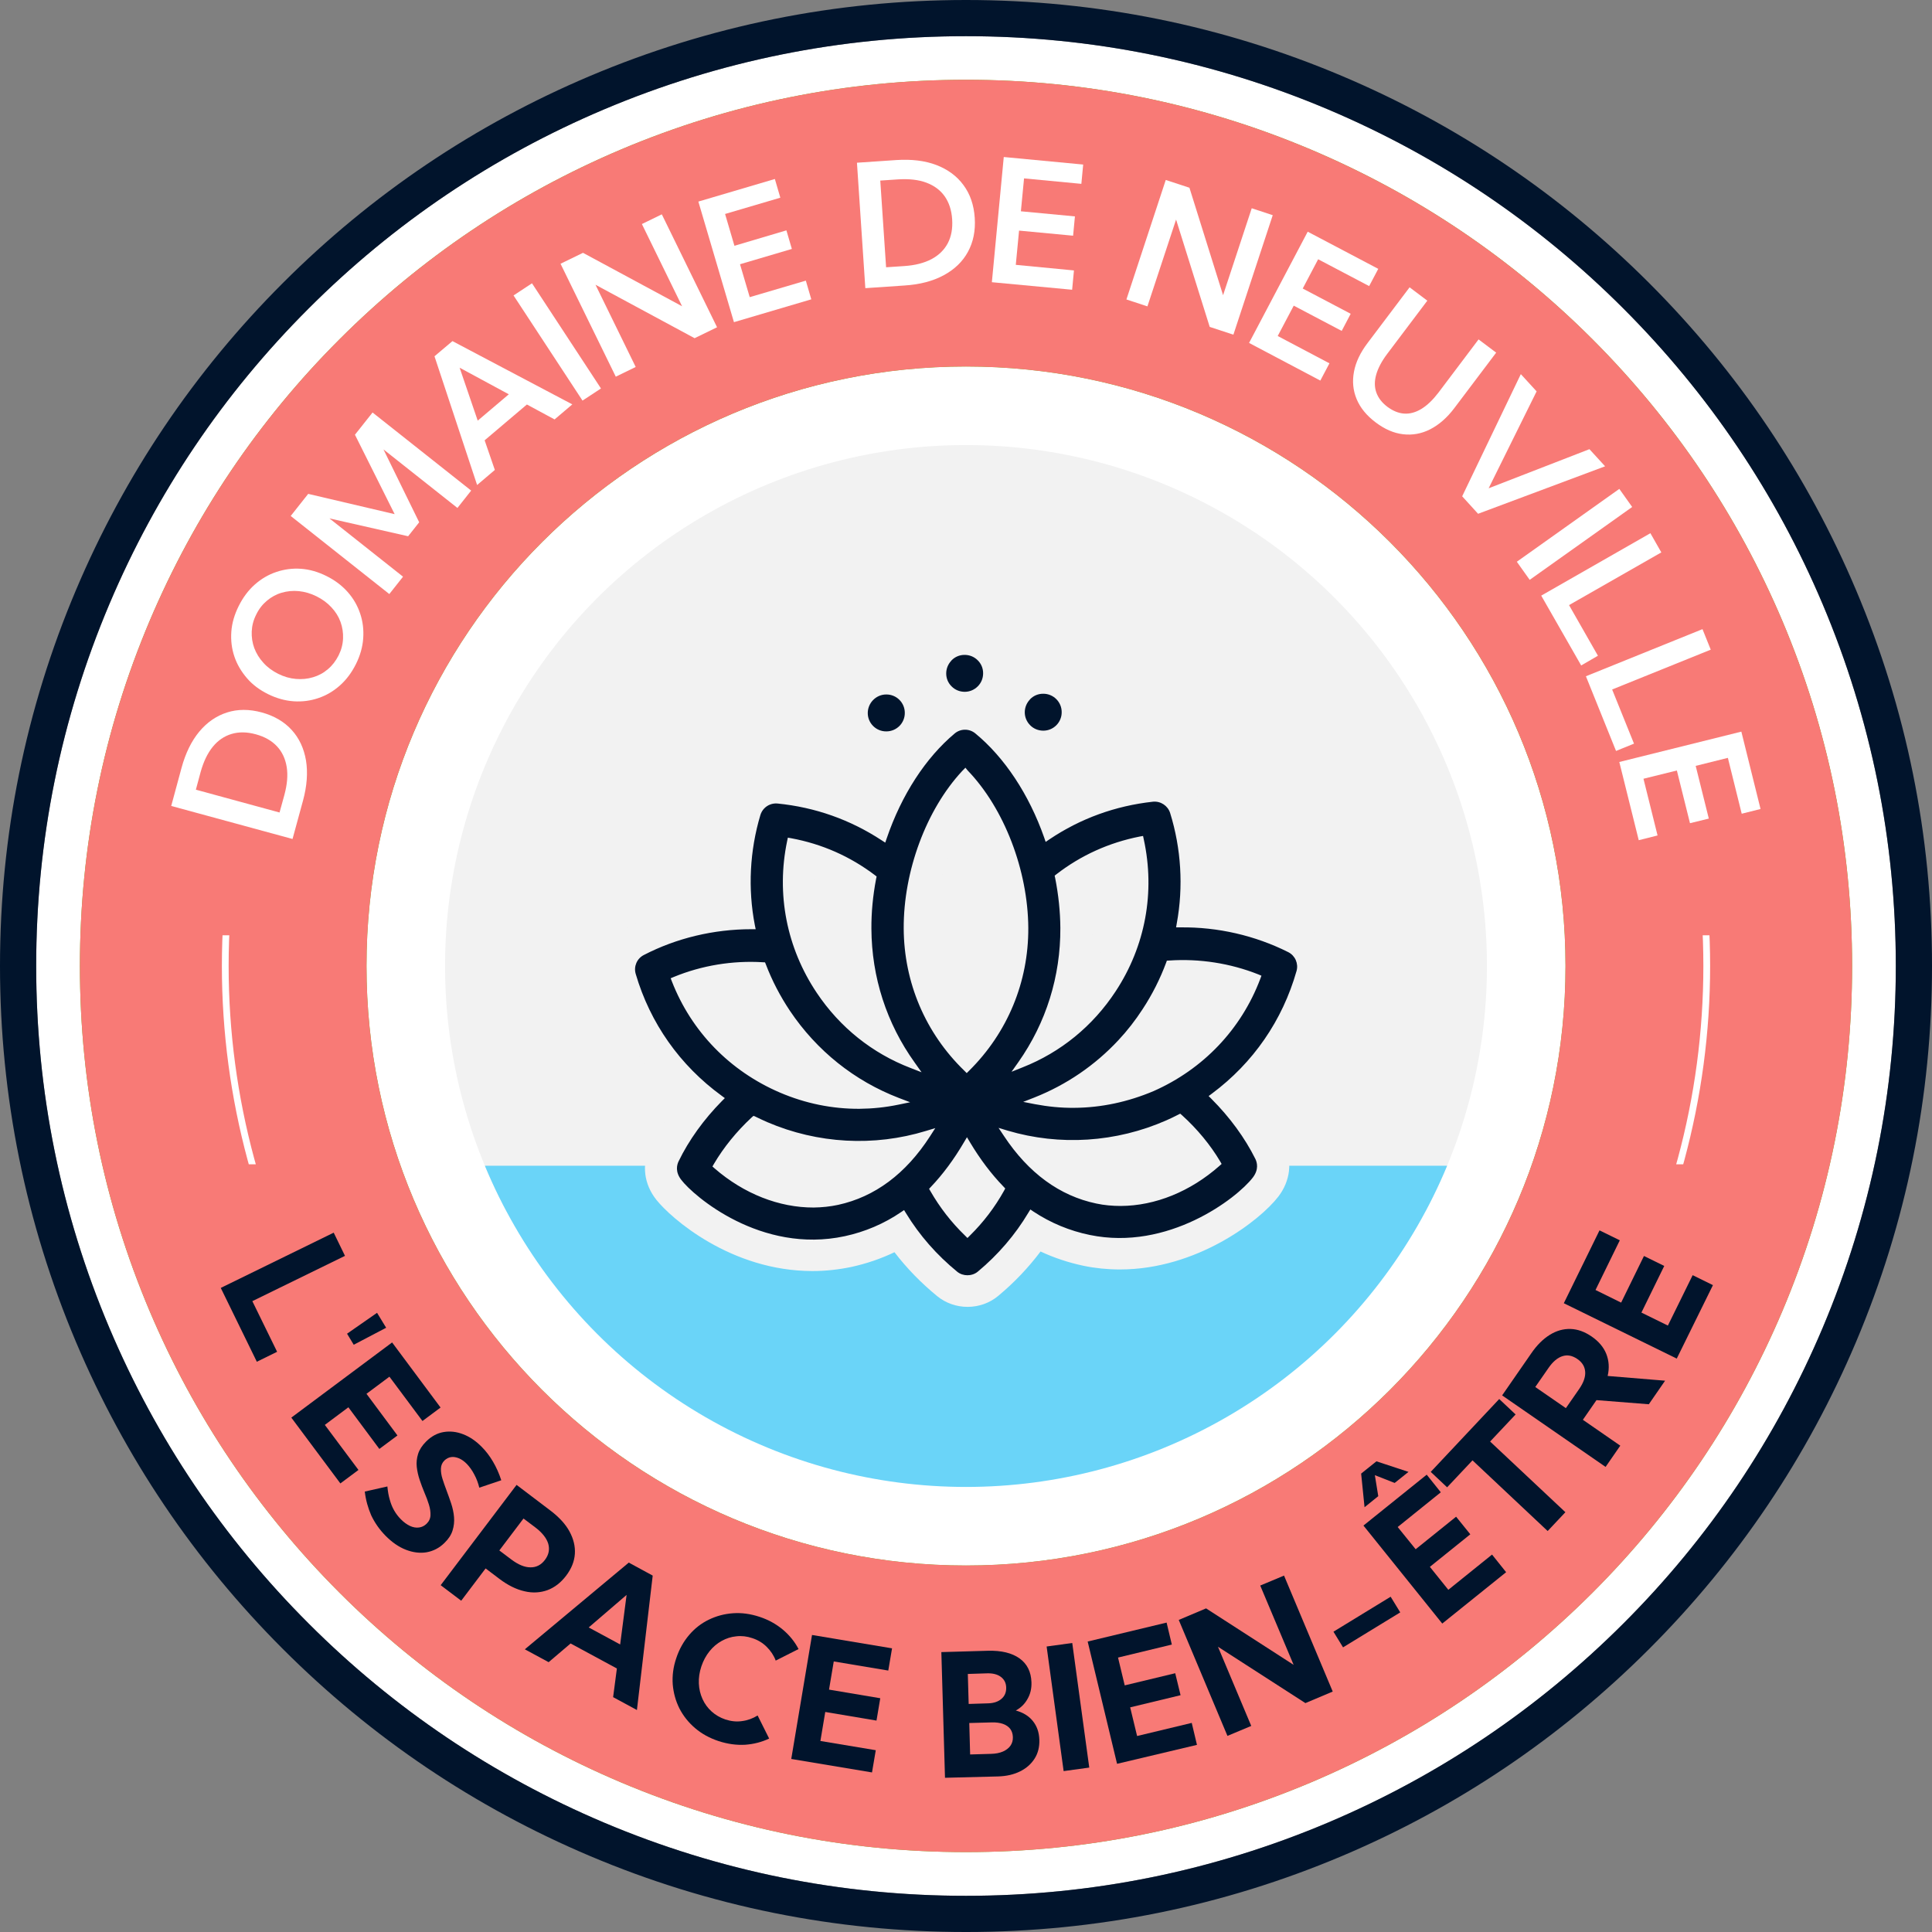 <?xml version="1.0" encoding="utf-8"?>
<!-- Generator: Adobe Illustrator 28.3.0, SVG Export Plug-In . SVG Version: 6.00 Build 0)  -->
<svg version="1.1" id="Calque_1" xmlns="http://www.w3.org/2000/svg" xmlns:xlink="http://www.w3.org/1999/xlink" x="0px" y="0px"
	 viewBox="0 0 1591 1591" style="enable-background:new 0 0 1591 1591;" xml:space="preserve">
<rect x="0" y="0" width="1591" height="1591" fill="#808080" stroke="none"/>
<style type="text/css">
	.st0{fill:#FFFFFF;}
	.st1{fill:#69B815;}
	.st2{fill:#F87A76;}
	.st3{fill:#01142C;}
	
		.st4{clip-path:url(#SVGID_00000023272738389999869630000012950656884319463610_);fill:none;stroke:#FFFFFF;stroke-width:5.568;stroke-miterlimit:10;}
	.st5{clip-path:url(#SVGID_00000139266868147649412620000002507247641381603721_);fill:#F2F2F2;}
	.st6{clip-path:url(#SVGID_00000042014173429705961120000001932868861042382015_);fill:#6AD4F8;}
	.st7{clip-path:url(#SVGID_00000074408295626428022880000002199756657902138277_);fill:#F2F2F2;}
	.st8{clip-path:url(#SVGID_00000161613172559000196580000017288643096366840209_);}
</style>
<g>
	<path class="st0" d="M1500.9,497.4c-38.6-91.2-93.7-173.1-164-243.3s-152.1-125.4-243.3-164c-94.6-40-194.9-60.3-298.1-60.3
		S592,50.1,497.4,90.1c-91.2,38.6-173.1,93.7-243.3,164c-70.2,70.2-125.4,152.1-164,243.3c-40,94.6-60.3,194.9-60.3,298.1
		c0,103.2,20.3,203.5,60.3,298.1c38.6,91.2,93.7,173.1,164,243.3c70.2,70.2,152.1,125.4,243.3,164c94.6,40,194.9,60.3,298.1,60.3
		s203.5-20.3,298.1-60.3c91.2-38.6,173.1-93.7,243.3-164c70.2-70.3,125.4-152.1,164-243.3c40-94.6,60.3-194.9,60.3-298.1
		C1561.2,692.3,1540.9,592,1500.9,497.4z"/>
	<path class="st1" d="M795.5,301.8c272.7,0,493.7,221,493.7,493.7s-221,493.7-493.7,493.7s-493.7-221-493.7-493.7
		S522.9,301.8,795.5,301.8 M795.5,65.7c-98.4,0-194,19.3-284.1,57.4c-86.9,36.8-164.9,89.4-231.9,156.4
		c-66.9,66.9-119.5,145-156.3,231.9c-38.1,90.1-57.4,185.7-57.4,284.1s19.3,194,57.4,284.1c36.8,86.9,89.4,164.9,156.3,231.9
		c66.9,66.9,145,119.5,231.9,156.3c90.1,38.1,185.7,57.4,284.1,57.4s194-19.3,284.1-57.4c86.9-36.8,164.9-89.4,231.9-156.3
		c66.9-66.9,119.5-145,156.3-231.9c38.1-90.1,57.4-185.7,57.4-284.1s-19.3-194-57.4-284.1c-36.8-86.9-89.4-164.9-156.3-231.9
		c-66.9-66.9-145-119.5-231.9-156.3C989.5,85.1,894,65.7,795.5,65.7L795.5,65.7z"/>
	<path class="st2" d="M795.5,301.8c272.7,0,493.7,221,493.7,493.7s-221,493.7-493.7,493.7s-493.7-221-493.7-493.7
		S522.9,301.8,795.5,301.8 M795.5,65.7c-98.4,0-194,19.3-284.1,57.4c-86.9,36.8-164.9,89.4-231.9,156.4
		c-66.9,66.9-119.5,145-156.3,231.9c-38.1,90.1-57.4,185.7-57.4,284.1s19.3,194,57.4,284.1c36.8,86.9,89.4,164.9,156.3,231.9
		c66.9,66.9,145,119.5,231.9,156.3c90.1,38.1,185.7,57.4,284.1,57.4s194-19.3,284.1-57.4c86.9-36.8,164.9-89.4,231.9-156.3
		c66.9-66.9,119.5-145,156.3-231.9c38.1-90.1,57.4-185.7,57.4-284.1s-19.3-194-57.4-284.1c-36.8-86.9-89.4-164.9-156.3-231.9
		c-66.9-66.9-145-119.5-231.9-156.3C989.5,85.1,894,65.7,795.5,65.7L795.5,65.7z"/>
	<path class="st3" d="M1528.4,485.8C1488.3,391,1431,306,1358,233s-158-130.3-252.8-170.4C1006.9,21,902.7,0,795.5,0
		C688.2,0,584,21.1,485.8,62.6C391,102.7,306,160,233,233S102.7,391,62.6,485.8C21,584.1,0,688.3,0,795.5
		c0,107.3,21.1,211.5,62.6,309.7C102.7,1200,160,1285,233,1358s158,130.3,252.8,170.4c98.3,41.6,202.5,62.6,309.7,62.6
		c107.3,0,211.5-21.1,309.7-62.6C1200,1488.3,1285,1431,1358,1358s130.3-158,170.4-252.8c41.6-98.3,62.6-202.5,62.6-309.7
		C1591.1,688.2,1570,584,1528.4,485.8z M1500.9,1093.6c-38.6,91.2-93.7,173.1-164,243.3s-152.1,125.4-243.3,164
		c-94.6,40-194.9,60.3-298.1,60.3s-203.5-20.3-298.1-60.3c-91.2-38.6-173.1-93.7-243.3-164c-70.2-70.2-125.4-152.1-164-243.3
		c-40-94.6-60.3-194.9-60.3-298.1S50.1,592,90.1,497.4c38.6-91.2,93.7-173.1,164-243.3c70.2-70.2,152.1-125.4,243.3-164
		c94.6-40,194.9-60.3,298.1-60.3S999,50.1,1093.6,90.1c91.2,38.6,173.1,93.7,243.3,164c70.2,70.3,125.4,152.1,164,243.3
		c40,94.6,60.3,194.9,60.3,298.1C1561.2,898.7,1540.9,999,1500.9,1093.6z"/>
	<g>
		<g>
			<defs>
				<rect id="SVGID_1_" x="0" y="770.2" width="1591" height="188.6"/>
			</defs>
			<clipPath id="SVGID_00000145746212231973960120000005573903762107767193_">
				<use xlink:href="#SVGID_1_"  style="overflow:visible;"/>
			</clipPath>
			
				<circle style="clip-path:url(#SVGID_00000145746212231973960120000005573903762107767193_);fill:none;stroke:#FFFFFF;stroke-width:5.568;stroke-miterlimit:10;" cx="795.5" cy="795.5" r="610"/>
		</g>
	</g>
	<g>
		<path class="st0" d="M240.9,690.9L141,663.7l8.5-31.4c3.3-12.1,8.2-22.1,14.6-29.8s14.1-13,22.9-15.8s18.3-2.8,28.6,0
			c10.2,2.8,18.4,7.6,24.6,14.4c6.2,6.8,10.1,15.2,11.8,25.2c1.6,9.9,0.8,21-2.5,33.1L240.9,690.9z M230.2,669.1l4-14.5
			c2.3-8.6,3-16.2,1.9-23c-1.1-6.7-3.7-12.4-8-17s-10.1-7.9-17.4-9.9s-14-2.1-20-0.3s-11.2,5.3-15.5,10.6s-7.6,12.2-10,20.8
			l-3.9,14.5L230.2,669.1z"/>
		<path class="st0" d="M293.1,546.9c-3.5,7-7.9,12.9-13.2,17.6c-5.3,4.7-11.2,8.2-17.8,10.4c-6.5,2.2-13.3,3.1-20.4,2.6
			s-14.1-2.5-21-5.9c-7-3.5-12.8-7.8-17.4-13.2s-8.1-11.2-10.3-17.8c-2.2-6.5-3-13.3-2.5-20.4c0.5-7.1,2.6-14.2,6.1-21.2
			s7.9-12.9,13.2-17.6c5.3-4.7,11.2-8.2,17.8-10.4c6.5-2.2,13.3-3.1,20.3-2.6s14,2.5,21,6c6.9,3.4,12.7,7.8,17.4,13.1
			c4.7,5.3,8.1,11.2,10.3,17.8c2.2,6.5,3,13.3,2.5,20.4C298.6,532.8,296.6,539.9,293.1,546.9z M278.8,539.8c2.3-4.6,3.5-9.2,3.7-14
			c0.2-4.7-0.5-9.3-2.1-13.7s-4.1-8.4-7.5-12c-3.3-3.6-7.4-6.6-12.2-9c-4.8-2.4-9.7-3.8-14.6-4.3s-9.6,0-14.1,1.3s-8.5,3.5-12.2,6.6
			c-3.6,3-6.6,6.8-8.8,11.4c-2.3,4.5-3.5,9.2-3.7,13.9s0.5,9.3,2.1,13.7c1.7,4.4,4.1,8.4,7.5,12.1c3.3,3.7,7.4,6.7,12.2,9.1
			c4.8,2.4,9.7,3.8,14.6,4.2s9.6,0,14.1-1.4c4.5-1.3,8.6-3.5,12.2-6.6C273.6,548.1,276.5,544.3,278.8,539.8z"/>
		<path class="st0" d="M388,404l-11.3,14.3l-60.9-48.2l29.4,60l-9.1,11.5l-64.8-14.7l60.6,48l-11.3,14.3l-81.2-64.3l14.4-18.2
			l71.2,16.7L292.3,358l14.5-18.3L388,404z"/>
		<path class="st0" d="M407.5,387l-14.6,12.4l-35.1-106l14.8-12.5l98.7,52.1l-14.6,12.4l-22.8-12.3l-34.8,29.5L407.5,387z
			 M393.4,346.4l25.6-21.7l-40.5-21.9L393.4,346.4z"/>
		<path class="st0" d="M479.7,329.9l-56.8-86.6l15.2-10l56.8,86.6L479.7,329.9z"/>
		<path class="st0" d="M590.5,269.5l-18.5,9l-81.6-44l33.1,67.7l-16.4,8l-45.5-93l18.5-9l81.6,44l-33.1-67.7l16.4-8L590.5,269.5z"/>
		<path class="st0" d="M604.4,265.3L575.1,166l63-18.6l4.5,15.4l-45.5,13.4l7.7,26.2l42.8-12.7l4.5,15.3l-42.7,12.6l8,27.1
			l46.2-13.6l4.5,15.4L604.4,265.3z"/>
		<path class="st0" d="M712.6,237.3L705.7,134l32.5-2.2c12.5-0.8,23.5,0.5,32.9,4.1s16.9,9.1,22.3,16.5c5.5,7.4,8.6,16.4,9.3,27
			s-1.2,19.9-5.6,28c-4.4,8.1-11.1,14.5-20,19.3s-19.6,7.6-32.1,8.4L712.6,237.3z M729.7,220.1l15-1c8.9-0.6,16.3-2.5,22.4-5.7
			c6-3.2,10.5-7.6,13.4-13.1s4.1-12.1,3.6-19.7s-2.6-13.9-6.2-19c-3.6-5.1-8.7-8.8-15.1-11.2c-6.4-2.4-14-3.2-22.9-2.7l-15,1
			L729.7,220.1z"/>
		<path class="st0" d="M816.8,232.4l9.8-103.1l65.4,6.2l-1.5,15.9l-47.2-4.5l-2.6,27.1l44.5,4.2l-1.5,15.9l-44.5-4.2l-2.7,28.2
			l47.9,4.6l-1.5,15.9L816.8,232.4z"/>
		<path class="st0" d="M1015.7,275.6l-19.5-6.4l-27.7-88.4l-23.6,71.5l-17.3-5.7l32.4-98.4l19.5,6.4l27.7,88.5l23.6-71.6l17.3,5.7
			L1015.7,275.6z"/>
		<path class="st0" d="M1028.6,282.4l48.3-91.6l58.1,30.6l-7.5,14.2l-42-22.1l-12.7,24.1l39.5,20.8l-7.4,14.1l-39.5-20.8l-13.2,25
			l42.6,22.5l-7.5,14.2L1028.6,282.4z"/>
		<path class="st0" d="M1232.1,290.4l-34.4,45.6c-6,8-12.7,13.8-19.9,17.5s-14.7,5-22.4,4.1c-7.7-0.9-15.2-4.2-22.6-9.8
			c-7.4-5.6-12.6-11.9-15.6-19.1s-3.7-14.7-2.2-22.6c1.5-8,5.3-15.9,11.4-23.9l34.4-45.6l14.6,11l-33.1,43.9c-4.5,6-7.5,11.7-9,17
			s-1.5,10.2,0.1,14.7c1.6,4.5,4.6,8.4,9.1,11.8c4.6,3.4,9.2,5.3,13.9,5.6c4.7,0.3,9.4-1,14.2-3.9c4.7-2.9,9.3-7.3,13.9-13.3
			l33.1-43.9L1232.1,290.4z"/>
		<path class="st0" d="M1217.2,423.1l-13.1-14.4l48.3-100.6l13,14.2l-39.5,79.8l83-32.2l12.9,14.1L1217.2,423.1z"/>
		<path class="st0" d="M1249.1,462.6l84.4-60l10.6,14.9l-84.4,60L1249.1,462.6z"/>
		<path class="st0" d="M1302.1,548l-32.9-57.5l89.9-51.4l9,15.8l-76,43.4l23.8,41.7L1302.1,548z"/>
		<path class="st0" d="M1330.8,618.4l-24.8-61.5l96-38.8l6.8,16.9l-81.2,32.8l18,44.6L1330.8,618.4z"/>
		<path class="st0" d="M1333.5,627.5l100.5-25l15.8,63.7l-15.5,3.9l-11.4-46l-26.5,6.6l10.8,43.4l-15.5,3.8l-10.8-43.4l-27.5,6.8
			L1365,688l-15.5,3.9L1333.5,627.5z"/>
	</g>
	<g>
		<path class="st3" d="M211.5,1121.4l-29.7-60.8l93-45.5l9.3,19.1l-76.3,37.3l20.4,41.7L211.5,1121.4z"/>
		<path class="st3" d="M291.3,1107.4l-5.5-9.1l24.7-17.2l7.5,12.3L291.3,1107.4z"/>
		<path class="st3" d="M239.9,1167.4l83-61.9l39.9,53.6l-14.9,11.1l-27.2-36.5l-18.9,14.1l25.5,34.3l-14.9,11.1l-25.5-34.3
			l-19.4,14.5l27.7,37.1l-14.9,11.1L239.9,1167.4z"/>
		<path class="st3" d="M300.4,1228.3l18.6-4.2c0.4,4.1,1,7.7,2,11c0.9,3.3,2.1,6.2,3.6,8.8c1.5,2.6,3.3,5,5.4,7.1
			c2.5,2.6,5.1,4.4,7.6,5.6c2.6,1.2,5,1.6,7.4,1.3c2.4-0.3,4.4-1.3,6.2-3c2.1-2,3.2-4.4,3.3-7.1s-0.3-5.6-1.3-8.8
			c-1-3.2-2.2-6.5-3.7-9.9c-1.4-3.4-2.7-6.8-3.9-10.4c-1.2-3.6-2-7.1-2.4-10.7s0-7.2,1.1-10.7s3.3-6.9,6.6-10.2
			c4.3-4.3,9.1-6.9,14.4-7.8c5.3-0.9,10.7-0.3,16.1,1.8c5.5,2.1,10.6,5.6,15.4,10.5c3.4,3.4,6.5,7.5,9.2,12.1s5,9.7,6.8,15.3
			l-18.1,6.1c-0.9-3.7-2.2-7.3-4.1-10.8c-1.8-3.5-3.9-6.4-6.2-8.8c-2.1-2.1-4.3-3.7-6.5-4.6s-4.4-1.3-6.4-1s-3.8,1.2-5.4,2.7
			c-1.9,1.8-2.9,4.1-3,6.7s0.3,5.5,1.3,8.6s2.1,6.3,3.4,9.7c1.3,3.5,2.6,7,3.8,10.7s2,7.4,2.3,11.1s-0.1,7.4-1.2,10.9
			c-1.1,3.6-3.3,7-6.6,10.2c-4.3,4.3-9.3,6.8-14.8,7.8c-5.5,0.9-11.2,0.2-17.1-2.1c-5.9-2.3-11.5-6.2-16.8-11.6
			c-4.9-5-8.8-10.6-11.7-16.7C303.1,1241.9,301.2,1235.3,300.4,1228.3z"/>
		<path class="st3" d="M362.9,1305.4l62.5-82.6l28.2,21.4c6.9,5.3,12.1,10.9,15.4,17c3.3,6.1,4.8,12.2,4.4,18.4
			c-0.4,6.2-2.8,12.2-7.2,18s-9.5,9.7-15.4,11.9c-5.9,2.1-12.2,2.5-18.9,0.9c-6.7-1.5-13.6-4.9-20.5-10.1l-11.5-8.7l-20.1,26.6
			L362.9,1305.4z M411.2,1276.8l9.7,7.3c5.8,4.4,11.1,6.6,15.9,6.6c4.8,0.1,8.9-2,12-6.2c3.1-4.1,4-8.5,2.7-13.2
			c-1.4-4.6-4.9-9.1-10.7-13.5l-9.7-7.3L411.2,1276.8z"/>
		<path class="st3" d="M451.8,1368.8l-19.6-10.6l85.6-71.4l19.7,10.7l-13,110.7l-19.6-10.6l3.1-23.6l-38.1-20.6L451.8,1368.8z
			 M484.8,1340.2l25.9,14l5.3-40.8L484.8,1340.2z"/>
		<path class="st3" d="M633.4,1431.7c-6.1,2.9-12.7,4.6-19.8,5.1c-7.1,0.4-14.4-0.6-21.8-3c-7.5-2.5-13.9-6-19.4-10.7
			c-5.4-4.6-9.7-10-12.9-16.2c-3.1-6.2-4.9-12.8-5.5-19.8c-0.5-7.1,0.4-14.3,2.9-21.6c2.4-7.3,6-13.7,10.6-19.1s10-9.6,16.2-12.6
			s12.8-4.8,20-5.3c7.1-0.5,14.4,0.5,21.9,3c7.3,2.4,13.7,6,19.2,10.6c5.4,4.6,9.7,9.9,12.8,15.9l-18.8,9.5c-1.6-4.3-4.1-8-7.4-11.3
			c-3.3-3.3-7.3-5.7-11.9-7.2c-4.4-1.5-8.8-2-13.1-1.5c-4.3,0.4-8.3,1.7-12.1,3.8c-3.8,2.1-7.1,4.9-10,8.5s-5.1,7.7-6.7,12.4
			c-1.6,4.8-2.3,9.5-2.1,14.1s1.2,8.8,3,12.8s4.3,7.4,7.5,10.3s7,5.1,11.4,6.6c4.6,1.5,9.2,2,13.8,1.3c4.6-0.6,8.8-2.2,12.7-4.6
			L633.4,1431.7z"/>
		<path class="st3" d="M651.6,1448.5l17.1-102.1l65.9,11l-3.1,18.3l-44.9-7.5l-3.9,23.2l42.2,7.1l-3.1,18.4l-42.2-7.1l-4,23.9
			l45.6,7.6l-3.1,18.3L651.6,1448.5z"/>
		<path class="st3" d="M778.2,1464l-3-103.5l38.3-1.1c11.1-0.3,19.8,1.8,26.1,6.3s9.5,11.1,9.8,19.6c0.2,5.2-0.9,9.8-3.3,13.9
			c-2.3,4.1-5.5,7.2-9.6,9.4c5.9,1.6,10.6,4.4,14,8.6s5.2,9.3,5.4,15.5c0.2,5.9-1.1,11.1-3.9,15.5c-2.8,4.4-6.7,7.9-11.9,10.5
			s-11.2,4-18.3,4.2L778.2,1464z M797.7,1403.2l15.9-0.5c4.7-0.1,8.5-1.4,11.1-3.7c2.7-2.3,4-5.4,3.9-9.3c-0.1-3.8-1.6-6.7-4.4-8.8
			c-2.8-2.1-6.7-3.1-11.7-2.9l-15.5,0.5L797.7,1403.2z M798.9,1444.8l17.2-0.5c3.8-0.1,7-0.7,9.8-1.9c2.7-1.2,4.8-2.8,6.2-4.8
			s2.1-4.4,2-7.1s-0.8-4.9-2.2-6.8c-1.4-1.8-3.4-3.2-6-4.1s-5.7-1.3-9.2-1.2l-18.5,0.5L798.9,1444.8z"/>
		<path class="st3" d="M875.9,1458.5l-14-102.6l21.1-2.9l14,102.6L875.9,1458.5z"/>
		<path class="st3" d="M919.9,1452.5l-24.2-100.7l65-15.6l4.3,18.1l-44.3,10.7l5.5,22.9l41.6-10l4.4,18.1l-41.5,10l5.7,23.6l45-10.8
			l4.3,18.1L919.9,1452.5z"/>
		<path class="st3" d="M1097.5,1393l-22.5,9.5l-72-46.4l27.4,65.2l-19.6,8.2l-40.1-95.5l22.5-9.5l72.1,46.5l-27.5-65.3l19.6-8.2
			L1097.5,1393z"/>
		<path class="st3" d="M1153.1,1327.8l-47.1,28.8l-7.9-12.9l47.1-28.8L1153.1,1327.8z"/>
		<path class="st3" d="M1159.9,1212.1l-11.4,9.1l-16.3-6.4l2.8,17.3l-11.3,9.1l-2.8-27.7l12.6-10.1L1159.9,1212.1z M1187.7,1337
			l-64.9-80.7l52.1-41.9l11.6,14.5l-35.5,28.6l14.8,18.3l33.3-26.8l11.7,14.5l-33.3,26.8l15.2,18.9l36-29l11.6,14.5L1187.7,1337z"/>
		<path class="st3" d="M1289.1,1245.3l-14.6,15.5l-61.9-58.2l-20.9,22.2l-13.5-12.7l56.4-60l13.5,12.7l-21,22.3L1289.1,1245.3z"/>
		<path class="st3" d="M1371.2,1137l-13.4,19.4l-43.1-3.4l-11.2,16.2l30.8,21.3l-12.1,17.5l-85.2-58.9l23.9-34.5
			c4.7-6.9,9.9-12,15.4-15.4s11.2-5,17.1-4.8c5.9,0.2,11.6,2.3,17.3,6.2c5.8,4,9.9,8.8,12.1,14.4s2.6,11.6,1.1,18.1L1371.2,1137z
			 M1289.5,1159.6l10.9-15.7c3.6-5.2,5.3-9.9,5-14.2c-0.3-4.3-2.4-7.8-6.5-10.6c-4.1-2.8-8.1-3.6-12.2-2.3
			c-4.1,1.3-7.9,4.5-11.5,9.7l-10.9,15.7L1289.5,1159.6z"/>
		<path class="st3" d="M1380.8,1118.8l-93-45.6l29.4-60l16.7,8.2l-20,40.9l21.1,10.4l18.8-38.4l16.7,8.2l-18.8,38.4l21.8,10.7
			l20.4-41.5l16.7,8.2L1380.8,1118.8z"/>
	</g>
	<g>
		<g>
			<defs>
				<circle id="SVGID_00000063603172020669126690000002395858201527946121_" cx="795.5" cy="795.5" r="429"/>
			</defs>
			<clipPath id="SVGID_00000000182382559890508460000015075701983488362676_">
				<use xlink:href="#SVGID_00000063603172020669126690000002395858201527946121_"  style="overflow:visible;"/>
			</clipPath>
			
				<rect x="212.8" y="219" style="clip-path:url(#SVGID_00000000182382559890508460000015075701983488362676_);fill:#F2F2F2;" width="1213.8" height="778.4"/>
		</g>
		<g>
			<defs>
				<circle id="SVGID_00000090993943461646717080000002372186726006102717_" cx="795.5" cy="795.5" r="429"/>
			</defs>
			<clipPath id="SVGID_00000012447858749744394450000006140012573325731248_">
				<use xlink:href="#SVGID_00000090993943461646717080000002372186726006102717_"  style="overflow:visible;"/>
			</clipPath>
			
				<rect x="366.6" y="960" style="clip-path:url(#SVGID_00000012447858749744394450000006140012573325731248_);fill:#6AD4F8;" width="876.8" height="383.6"/>
		</g>
		<g>
			<defs>
				<circle id="SVGID_00000091701903044231878040000013119431186203428512_" cx="795.5" cy="795.5" r="429"/>
			</defs>
			<clipPath id="SVGID_00000145032484073017140950000010018599405943357332_">
				<use xlink:href="#SVGID_00000091701903044231878040000013119431186203428512_"  style="overflow:visible;"/>
			</clipPath>
			<path style="clip-path:url(#SVGID_00000145032484073017140950000010018599405943357332_);fill:#F2F2F2;" d="M1072.8,760.9
				c-23.2-11.7-48.7-19.1-74.7-22c1.5-25.8-1.7-52-9.3-76.9c-5.1-16.6-20.3-27.8-37.7-27.8c-1.4,0-2.8,0.1-4.2,0.2
				c-25.8,2.8-50.2,9.9-72.8,21.2c-4.7-9.8-10-19.1-15.7-27.8c0.3,0,0.6,0,0.8,0c11.3-0.1,21.6-4.4,29.4-12.3
				c7.8-7.9,12-18.3,12-29.3c-0.1-22.7-18.7-41.2-41.4-41.2h-0.1H859c-8.4,0-16.4,2.6-23.2,7.3c-0.5-10.3-4.8-20-12.2-27.3
				c-7.8-7.7-18.1-12-29.1-12h-0.1h-0.2c-11,0-21.3,4.4-29.1,12.2c-0.3,0.3-0.7,0.7-1,1c-6.8,7.3-10.6,16.6-11,26.5
				c-6.6-4.5-14.6-7.1-23.1-7.1l0,0h-0.1c-11.5,0.1-22.4,4.9-30.2,13.2c-7.2,7.7-11.1,17.8-11.1,28.3c0.1,22.7,18.7,41.2,41.4,41.2
				c0.4,0,0.8-0.1,1.2-0.1c-5.6,8.8-10.8,18.1-15.4,28c-22.7-11-47.2-17.9-72.9-20.5c-1.3-0.1-2.6-0.2-4-0.2
				c-10.9,0-21.5,4.6-28.9,12.6c-4.1,4.4-7.2,9.8-8.9,15.6c-7.4,24.9-10.3,51.1-8.6,77c-26.1,3.1-51.5,10.8-74.5,22.6
				c-16.8,8.7-25.1,28.1-19.8,46.2c11.2,38,31.9,71.5,60.7,97.9c-9.5,12-17.6,24.8-23.8,37.7c-6.8,14-4.8,30,5.3,42.8
				c12.1,15.3,61.5,58.8,128.7,58.8c10.8,0,21.6-1.2,32.1-3.4c12.3-2.7,24.1-6.7,35.4-12.1c10.2,13.3,22,25.4,35.2,36.2
				c7,5.7,15.8,8.8,25,8.8c9.3,0,18.3-3.2,25.3-9.1c13.1-10.9,24.7-23.1,34.8-36.5c11.3,5.3,23.2,9.2,35.5,11.8c9.7,2,19.7,3,29.8,3
				c63.6,0,115.4-40.4,130.5-60c9.9-12.9,11.8-28.9,4.9-42.8l-2.1-4.4l-0.2-0.2c-6-11.3-13.4-22.4-21.9-33
				c28.5-26.7,48.9-60.4,59.7-98.5C1098.1,788.7,1089.6,769.4,1072.8,760.9z M1065.4,788c-1.2-1.5-2.7-2.8-4.5-3.8
				c-3.4-1.7-6.8-3.3-10.3-4.8c3.5,1.5,6.9,3.1,10.3,4.8C1062.8,785.1,1064.3,786.5,1065.4,788z M1066.6,789.8
				c0.4,0.7,0.7,1.5,1,2.3C1067.4,791.3,1067,790.6,1066.6,789.8z M648.1,692.6l0.6-2.8l2.8,0.5c6.3,1.2,12.5,2.7,18.5,4.6
				c-6-1.9-12.2-3.4-18.5-4.6l-2.8-0.5L648.1,692.6c-2.3,10.9-3.4,21.8-3.5,32.7C644.7,714.5,645.9,703.5,648.1,692.6z
				 M1038.8,803.2l-2.6-1.1L1038.8,803.2L1038.8,803.2z M796.2,936.5L796.2,936.5l2.5,4.2L796.2,936.5z M622.2,765.6h-1.8H622.2
				L622.2,765.6z M628.2,792.3l1.9,0.1L628.2,792.3c-3.2-0.2-6.4-0.3-9.7-0.3C621.7,792.1,625,792.2,628.2,792.3z M628.7,846.9
				c6.7,10,14.2,19.4,22.3,28.1c-26.1-11.5-47.5-30.2-62.1-53.7c7.8-1.6,15.7-2.6,23.6-3C617.2,828.3,622.6,837.8,628.7,846.9z
				 M695.1,804.2c-0.3-0.4-0.5-0.8-0.8-1.2c-16.1-24.1-24.1-51.8-23.4-80.1c7.8,3,15.3,6.7,22.4,11.1c-1.4,10.5-2,20.9-2,31
				C691.4,778.2,692.7,791.4,695.1,804.2z M717.5,764.8c0.1,15,1.9,29.7,5.3,43.9C719.4,794.5,717.6,779.8,717.5,764.8L717.5,764.8z
				 M897.2,733c7.1-4.5,14.6-8.2,22.3-11.3c1,28.3-6.7,56.1-22.6,80.4c-0.3,0.4-0.5,0.8-0.8,1.2c2.3-12.9,3.4-26,3.3-39.3
				C899.4,753.9,898.6,743.5,897.2,733z M971.9,917.1l-1.8,0.9c-3.2,1.6-6.4,3.1-9.6,4.6h-0.1h0.1c3.2-1.4,6.5-3,9.6-4.6
				L971.9,917.1l1.5,1.3c3.1,2.8,6.1,5.8,9,8.8c-2.9-3-5.9-6-9-8.8L971.9,917.1z M842.6,907.3l9.2-3.6L842.6,907.3L842.6,907.3z
				 M852.3,909.2C852.3,909.2,852.4,909.2,852.3,909.2C852.4,909.2,852.3,909.2,852.3,909.2l-1.4-0.3L852.3,909.2z M862.9,910.9
				c-0.9-0.1-1.8-0.2-2.7-0.3C861.1,910.7,862,910.8,862.9,910.9z M879.4,912.2c-1.1,0-2.2,0-3.3-0.1
				C877.2,912.1,878.3,912.1,879.4,912.2z M871.3,911.7c-1-0.1-2.1-0.1-3.1-0.2C869.2,911.6,870.2,911.7,871.3,911.7z M914.6,936.1
				c-0.7,0.1-1.3,0.2-2,0.3C913.3,936.4,914,936.2,914.6,936.1z M918.7,816.4c-4.7,7.1-9.8,13.8-15.5,20.1
				C908.9,830.3,914.1,823.6,918.7,816.4z M864.7,868c7.2-4.2,14.1-9,20.5-14.3C878.7,859,871.9,863.8,864.7,868z M871.1,793.6
				c-3.3,22-10.6,43.2-21.3,62.7C860.6,836.8,867.8,815.6,871.1,793.6z M868.9,722.9c1.4,7.1,2.5,14,3.2,20.9
				C871.4,736.9,870.3,729.9,868.9,722.9z M845,788.9c1.2-8.1,1.7-16.4,1.7-24.7c-0.1-14.8-2-30-5.6-44.8
				c-5.7-23.7-15.6-46.4-28.5-65.3c12.9,18.9,22.8,41.7,28.5,65.3c3.6,14.8,5.5,30,5.6,44.8C846.8,772.5,846.2,780.8,845,788.9z
				 M702.8,913c-1.3,0-2.6,0-3.8-0.1C700.2,913,701.5,913,702.8,913z M694.4,912.6c-1.3-0.1-2.5-0.2-3.8-0.3
				C691.9,912.4,693.2,912.5,694.4,912.6z M686.1,911.7c-1.2-0.2-2.5-0.3-3.7-0.5C683.7,911.4,684.9,911.6,686.1,911.7z M795.8,844
				c-16.5-23-25.4-50.5-25.5-79.5c-0.1-30.5,9.3-63.7,24.7-89.5c15.7,25.7,25.4,58.7,25.6,89.3C820.7,793.3,812,820.8,795.8,844z
				 M796.9,601.4c0.4,0.1,0.8,0.2,1.2,0.3C797.7,601.6,797.3,601.5,796.9,601.4z M799,602c0.4,0.2,0.8,0.4,1.3,0.6
				C799.9,602.3,799.5,602.1,799,602z M801.1,602.9c0.6,0.3,1.1,0.7,1.7,1.1C802.3,603.6,801.7,603.2,801.1,602.9z M794.6,601.2
				L794.6,601.2c0.4,0,0.8,0.1,1.2,0.1C795.4,601.3,795,601.2,794.6,601.2z M792.4,601.4c0.3-0.1,0.6-0.1,0.9-0.1
				C793,601.4,792.7,601.4,792.4,601.4z M753.4,704.7c0.4-1.4,0.9-2.8,1.4-4.2C754.2,701.9,753.8,703.3,753.4,704.7z M744.3,773
				c0.4,7.8,1.4,15.5,2.9,23C745.7,788.4,744.7,780.8,744.3,773c-0.1-2.8-0.2-5.5-0.2-8.3c0-8.8,0.6-17.8,1.8-26.7
				c-1.2,8.9-1.9,17.9-1.8,26.7C744,767.5,744.1,770.2,744.3,773z M730,831.5c1.2,3.1,2.4,6.2,3.8,9.2
				C732.4,837.7,731.1,834.6,730,831.5z M677.8,910.4c-1.2-0.2-2.4-0.4-3.6-0.6C675.4,910,676.6,910.2,677.8,910.4z M669.5,908.7
				c-1.1-0.3-2.2-0.5-3.3-0.8C667.2,908.2,668.4,908.4,669.5,908.7z M661.2,906.5c-1-0.3-2.1-0.6-3.1-0.9
				C659.1,905.9,660.2,906.2,661.2,906.5z M652.6,903.7c-0.8-0.3-1.7-0.5-2.5-0.9C651,903.2,651.8,903.4,652.6,903.7z M643.1,928.5
				c-0.9-0.3-1.9-0.6-2.8-1C641.3,927.8,642.2,928.2,643.1,928.5z M649,930.5c1.1,0.4,2.2,0.7,3.3,1
				C651.2,931.2,650.1,930.8,649,930.5z M657.8,933c1.2,0.3,2.3,0.6,3.5,0.9C660.1,933.7,659,933.4,657.8,933z M666.8,935.2
				c1.2,0.2,2.3,0.5,3.5,0.7C669.1,935.7,667.9,935.5,666.8,935.2z M676,937c1.1,0.2,2.1,0.4,3.1,0.5
				C678.1,937.3,677.1,937.1,676,937z M686.3,938.4c0.6,0.1,1.2,0.2,1.8,0.2C687.5,938.6,686.9,938.5,686.3,938.4z M697.1,939.3
				c0.8,0,1.7,0.1,2.5,0.1C698.8,939.3,698,939.3,697.1,939.3z M706.2,939.5c0.8,0,1.5,0,2.3,0c-0.4,0-0.9,0-1.3,0
				C706.8,939.6,706.5,939.5,706.2,939.5z M721.3,939c-0.2,0-0.5,0-0.7,0C720.8,939.1,721,939.1,721.3,939z M736,937.3
				c-0.8,0.1-1.6,0.2-2.4,0.3C734.5,937.5,735.3,937.4,736,937.3z M750.2,934.6c-0.7,0.2-1.5,0.4-2.2,0.5
				C748.7,934.9,749.5,934.7,750.2,934.6z M762.5,931.3l7.6-2.3L762.5,931.3L762.5,931.3L762.5,931.3z M791.3,944.6
				c-3.4,5.5-6.9,10.9-10.5,15.8C784.5,955.5,787.9,950.2,791.3,944.6z M844.1,934.6c-0.8-0.2-1.6-0.4-2.4-0.5
				C842.5,934.2,843.3,934.4,844.1,934.6z M885.2,938.7c-0.6,0-1.1,0-1.7,0c-0.4,0-0.9,0-1.3,0C883.2,938.7,884.2,938.7,885.2,938.7
				z M870.3,938.3c-0.4,0-0.9-0.1-1.3-0.1C869.4,938.2,869.8,938.2,870.3,938.3z M857.8,936.9c-0.7-0.1-1.4-0.2-2.1-0.3
				C856.4,936.8,857.1,936.8,857.8,936.9z M903.6,937.7c-0.8,0.1-1.6,0.1-2.5,0.2C901.9,937.8,902.7,937.7,903.6,937.7z
				 M894.4,938.4c-1.1,0.1-2.2,0.1-3.3,0.1C892.2,938.5,893.3,938.4,894.4,938.4z M921.7,934.8c1.1-0.2,2.1-0.5,3.2-0.7
				C923.8,934.4,922.8,934.6,921.7,934.8z M930.7,932.7c1.1-0.3,2.3-0.6,3.4-0.9C933,932.1,931.9,932.5,930.7,932.7z M939.8,930.2
				c1.1-0.3,2.2-0.7,3.3-1.1C942,929.5,940.9,929.8,939.8,930.2z M949,927.1c0.9-0.3,1.9-0.7,2.8-1C950.9,926.4,950,926.7,949,927.1
				z M932.1,904.8c1.3-0.4,2.6-0.8,3.9-1.3C934.7,904,933.4,904.4,932.1,904.8z M940.8,873.6c8-8.7,15.5-18.2,22-28.3
				c6-9.2,11.3-18.8,15.9-28.7c7.9,0.2,15.8,1.2,23.6,2.7C988,843,966.7,861.8,940.8,873.6z M979.7,790.5c0.7,0,1.5,0,2.2,0.1
				C981.1,790.5,980.4,790.5,979.7,790.5z M990.5,791.1c0.7,0.1,1.4,0.2,2.1,0.2C991.9,791.3,991.2,791.2,990.5,791.1z M999.2,792.2
				c1,0.2,2.1,0.3,3.1,0.5C1001.2,792.5,1000.2,792.4,999.2,792.2z M962.8,790.7l-1.9,0.1l0,0L962.8,790.7c3.5-0.2,7.1-0.4,10.6-0.4
				C969.9,790.4,966.3,790.5,962.8,790.7z M951.7,812.3c-3.2,6.4-6.8,12.6-10.8,18.6C944.9,825,948.5,818.7,951.7,812.3
				c2.3-4.5,4.3-9.1,6.2-13.8C956,803.2,954,807.8,951.7,812.3z M868.5,721.1L868.5,721.1l1.4-1.1L868.5,721.1z M842.8,652.5
				c5.8,10.1,10.9,21.1,15.2,32.6C853.6,673.5,848.6,662.6,842.8,652.5z M797.3,539.5c0.6,0.1,1.1,0.3,1.6,0.5
				C798.4,539.9,797.9,539.7,797.3,539.5z M800.1,540.4c0.6,0.2,1.1,0.5,1.6,0.8C801.2,540.9,800.7,540.6,800.1,540.4z M794.3,569.7
				c-0.6,0-1.1-0.1-1.7-0.2C793.3,569.6,793.8,569.7,794.3,569.7c1.1,0,2.1-0.1,3.1-0.3C796.5,569.6,795.5,569.7,794.3,569.7
				C794.4,569.7,794.4,569.7,794.3,569.7z M786.2,604.3c0.1-0.1,0.1-0.1,0.2-0.1C786.3,604.2,786.2,604.2,786.2,604.3
				c-6,5-11.7,10.6-17.1,16.9c-5.4,6.2-10.5,13.1-15.3,20.4c4.7-7.3,9.9-14.1,15.3-20.4S780.2,609.3,786.2,604.3z M791.1,601.8
				c-0.3,0.1-0.6,0.1-0.9,0.2C790.5,601.9,790.8,601.8,791.1,601.8z M788.8,602.6c-0.2,0.1-0.5,0.2-0.7,0.3
				C788.3,602.8,788.6,602.7,788.8,602.6z M728.9,694.2L728.9,694.2l0.8-2.3L728.9,694.2z M721.8,721.8l-0.3,1.8L721.8,721.8
				l-1.4-1.1L721.8,721.8z M629.2,666.2c0.7-0.7,1.4-1.3,2.2-1.9C630.6,664.9,629.8,665.5,629.2,666.2z M618.7,765.5L618.7,765.5
				c-1.9,0-3.8,0.1-5.8,0.2C614.9,765.7,616.8,765.5,618.7,765.5L618.7,765.5z M588.9,794.7c1.1-0.2,2.3-0.4,3.4-0.6
				C591.1,794.3,590,794.5,588.9,794.7z M597.8,793.3c1.1-0.1,2.1-0.3,3.2-0.4C600,793.1,598.9,793.2,597.8,793.3z M607.6,792.4
				c0.7,0,1.4-0.1,2.2-0.2C609.1,792.3,608.4,792.4,607.6,792.4z M543.6,780.6c9.4-3.9,19.2-7.2,29.2-9.6
				C562.8,773.4,553.1,776.6,543.6,780.6z M563.2,801.4c0.9-0.3,1.8-0.6,2.7-0.9C565,800.8,564.1,801.1,563.2,801.4z M571.6,798.7
				c1.1-0.3,2.2-0.6,3.3-0.9C573.7,798.1,572.6,798.4,571.6,798.7z M580.1,796.5c1.1-0.3,2.3-0.5,3.5-0.8
				C582.4,796,581.3,796.2,580.1,796.5z M618.9,920.1l1.5-1.3L618.9,920.1c-6.2,5.7-12,11.9-17.2,18.3
				C607,932,612.7,925.8,618.9,920.1z M584.7,992.6c-0.3-0.2-0.6-0.4-0.9-0.6C584,992.2,584.3,992.4,584.7,992.6z M578.9,988.4
				c-0.3-0.2-0.5-0.4-0.8-0.6C578.3,988.1,578.6,988.2,578.9,988.4z M587.5,961.2l0.9,0.8c0.2,0.2,0.4,0.3,0.6,0.5
				c-0.2-0.2-0.4-0.3-0.6-0.5L587.5,961.2z M600.7,971.4c-1-0.7-2-1.3-3-2C598.6,970.1,599.7,970.7,600.7,971.4z M610.9,977.9
				c-1.2-0.7-2.5-1.3-3.7-2C608.5,976.6,609.7,977.2,610.9,977.9z M621.3,983.2c-1.4-0.6-2.7-1.2-4.1-1.8
				C618.6,982.1,620,982.6,621.3,983.2z M664,994c-1.6-0.1-3.3-0.1-4.9-0.2C660.7,993.9,662.4,993.9,664,994z M653.2,992.9
				c-1.6-0.2-3.2-0.4-4.8-0.7C650,992.5,651.6,992.6,653.2,992.9z M642.5,990.7c-1.5-0.4-3.1-0.7-4.6-1.1
				C639.4,990,640.9,990.3,642.5,990.7z M631.8,987.5c-1.5-0.5-2.9-0.9-4.4-1.5C628.9,986.6,630.4,987,631.8,987.5z M682.5,1020.1
				c-0.9,0.1-1.7,0.1-2.6,0.2C680.8,1020.3,681.6,1020.2,682.5,1020.1z M676.1,1020.6c-0.9,0.1-1.8,0.1-2.7,0.1
				C674.3,1020.7,675.2,1020.7,676.1,1020.6z M689,1019.2c-0.7,0.1-1.5,0.2-2.2,0.3C687.6,1019.4,688.3,1019.4,689,1019.2z
				 M794.6,1017.5l1,1L794.6,1017.5c-5.6-5.4-10.8-11.2-15.6-17.4C783.7,1006.3,789,1012.1,794.6,1017.5z M827.3,979.6l0.5-0.9
				l-1.5-1.5l1.5,1.5L827.3,979.6z M826.7,935.4l-4.4-6.6L826.7,935.4c5.1,7.7,10.5,14.6,16.3,20.8C837.2,950,831.7,943,826.7,935.4
				z M884,985.2c-6.8-2.8-13.3-6.3-19.6-10.6C870.7,978.9,877.2,982.4,884,985.2z M916,992.7c-1.1-0.1-2.2-0.1-3.3-0.2
				C913.8,992.7,914.9,992.6,916,992.7z M969.3,1010.9c-0.3,0.1-0.6,0.2-0.9,0.3C968.6,1011.1,968.9,1011,969.3,1010.9z
				 M960.8,1013.7c-0.3,0.1-0.5,0.2-0.8,0.2C960.3,1013.8,960.5,1013.7,960.8,1013.7z M952,1016c-0.5,0.1-1,0.2-1.5,0.3
				C951,1016.2,951.5,1016.1,952,1016z M942.4,1017.9c-0.5,0.1-1,0.2-1.5,0.2C941.4,1018,941.9,1017.9,942.4,1017.9z M932.2,1019.1
				c-0.3,0-0.5,0-0.8,0.1C931.7,1019.1,932,1019.1,932.2,1019.1z M986,1003.7c-0.4,0.2-0.8,0.4-1.3,0.6
				C985.2,1004.1,985.6,1003.9,986,1003.7z M978,1007.4c-0.5,0.2-0.9,0.4-1.4,0.6C977,1007.8,977.5,1007.6,978,1007.4z M1000,996
				c-0.3,0.2-0.6,0.3-0.9,0.5C999.4,996.4,999.7,996.2,1000,996z M993.1,1000c-0.2,0.1-0.4,0.2-0.5,0.3
				C992.8,1000.2,992.9,1000.1,993.1,1000z M1006.6,991.7c-0.4,0.2-0.7,0.5-1.1,0.7C1005.9,992.2,1006.3,992,1006.6,991.7z
				 M1013.6,922.7c3.2,4.1,6.3,8.2,9.1,12.5C1019.9,930.9,1016.8,926.7,1013.6,922.7z M1022.1,979.7c-0.2,0.2-0.4,0.3-0.6,0.5
				C1021.7,980.1,1021.9,979.9,1022.1,979.7z M1017.5,983.7c-0.1,0.1-0.1,0.1-0.2,0.2C1017.3,983.8,1017.4,983.8,1017.5,983.7z
				 M1012.5,987.5c-0.3,0.2-0.6,0.4-0.9,0.7C1012,987.9,1012.3,987.7,1012.5,987.5z M998.1,900.6l-1.4,1L998.1,900.6
				c8.5-6.3,16.4-13.2,23.6-20.7C1014.5,887.4,1006.6,894.3,998.1,900.6z M1003.3,860.8c5.6-5.9,10.7-12.2,15.4-18.8
				C1014.1,848.7,1008.9,855,1003.3,860.8z M1007.8,793.7c1.1,0.2,2.2,0.5,3.3,0.7C1010,794.2,1008.9,794,1007.8,793.7z
				 M1016.5,795.7c1.1,0.3,2.1,0.5,3.2,0.8C1018.6,796.3,1017.5,796,1016.5,795.7z M1029.2,824.8c-1.1,2.1-2.3,4.2-3.5,6.3
				C1026.9,829,1028.1,827,1029.2,824.8z M1025.3,798.3c0.9,0.3,1.8,0.6,2.7,0.9C1027.1,798.9,1026.2,798.6,1025.3,798.3z
				 M1002.1,765.9c-2-0.3-4.1-0.6-6.1-0.8C998.1,765.3,1000.1,765.6,1002.1,765.9z M1047.1,778c-2.3-0.9-4.6-1.9-6.9-2.7
				C1042.5,776.1,1044.8,777.1,1047.1,778z M1035.8,773.9c-2.1-0.7-4.3-1.4-6.4-2.1C1031.5,772.4,1033.7,773.2,1035.8,773.9z
				 M1024.6,770.5c-2.1-0.6-4.1-1.1-6.2-1.6C1020.5,769.4,1022.6,770,1024.6,770.5z M1013.4,767.9c-2-0.4-4.1-0.9-6.1-1.2
				C1009.3,767,1011.4,767.4,1013.4,767.9z M990.8,764.6c-2-0.2-4.1-0.4-6.1-0.5C986.7,764.2,988.7,764.4,990.8,764.6z M979.4,764
				c-2.4-0.1-4.9-0.2-7.3-0.1c0.8,0,1.7,0,2.5,0C976.1,763.8,977.8,763.9,979.4,764z M971.9,737.7c0.4-7.6,0.4-15.3,0-22.9
				C972.3,722.5,972.3,730.1,971.9,737.7z M962.8,667.7c0.3,0.7,0.6,1.4,0.9,2.1C963.4,669,963.2,668.3,962.8,667.7z M961.1,665.2
				c-0.3-0.3-0.6-0.7-0.9-1C960.5,664.5,960.8,664.8,961.1,665.2z M962.4,667c-0.2-0.4-0.5-0.8-0.8-1.2
				C961.9,666.2,962.2,666.6,962.4,667z M952.4,660.6c0.4,0,0.8,0.1,1.2,0.2C953.3,660.7,952.9,660.6,952.4,660.6z M954.6,661
				c0.4,0.1,0.8,0.2,1.1,0.4C955.4,661.2,955,661.1,954.6,661z M956.7,661.7c0.4,0.2,0.7,0.4,1.1,0.6
				C957.4,662.1,957,661.9,956.7,661.7z M958.5,662.8c0.3,0.2,0.7,0.5,1,0.8C959.2,663.3,958.9,663.1,958.5,662.8z M951.5,660.5
				c-0.6,0-1.3,0-1.9,0c0.5,0,0.9-0.1,1.4-0.1C951.1,660.4,951.3,660.5,951.5,660.5z M859.1,601.7c-0.6,0-1.1-0.1-1.7-0.2
				C858,601.6,858.6,601.7,859.1,601.7C859.2,601.7,859.1,601.7,859.1,601.7z M848.7,597.5c0.7,0.6,1.3,1.2,2.1,1.7
				C850,598.7,849.3,598.1,848.7,597.5z M851.7,599.7c0.5,0.3,1.1,0.6,1.7,0.9C852.8,600.3,852.2,600,851.7,599.7z M854.5,600.9
				c0.6,0.2,1.1,0.4,1.7,0.5C855.6,601.3,855,601.1,854.5,600.9z M862.3,601.4c5.9-1.2,10.6-6,11.8-11.9
				C872.9,595.4,868.2,600.1,862.3,601.4z M874.3,586.4L874.3,586.4c0-1.1-0.1-2.1-0.3-3.1C874.2,584.3,874.3,585.3,874.3,586.4
				L874.3,586.4z M870.9,576.9c-0.3-0.4-0.6-0.9-1-1.2C870.2,576,870.5,576.5,870.9,576.9z M873.8,582.6c-0.2-0.7-0.4-1.5-0.7-2.2
				C873.4,581.2,873.6,581.9,873.8,582.6z M872.5,579.4c-0.3-0.5-0.5-1-0.8-1.5C872,578.4,872.3,578.9,872.5,579.4z M862.1,571.6
				c0.5,0.1,1,0.3,1.5,0.5C863.1,571.9,862.7,571.7,862.1,571.6z M865,572.4c0.5,0.2,0.9,0.5,1.3,0.7
				C865.9,572.9,865.5,572.6,865,572.4z M867.6,573.8c0.4,0.3,0.8,0.6,1.2,1C868.4,574.5,868,574.1,867.6,573.8z M859,571.2
				L859,571.2C859.1,571.2,859.1,571.2,859,571.2c0.6,0,1.1,0.1,1.7,0.2C860.2,571.3,859.6,571.2,859,571.2c-1,0-2,0.1-3,0.3
				C857,571.4,858,571.3,859,571.2z M802.8,541.8c0.8,0.5,1.6,1.2,2.3,1.9C804.4,543,803.6,542.3,802.8,541.8z M794.3,539.3
				C794.3,539.3,794.4,539.3,794.3,539.3c0.7,0,1.2,0.1,1.7,0.2C795.5,539.4,794.9,539.3,794.3,539.3c-1.3,0-2.5,0.2-3.7,0.5
				C791.8,539.5,793,539.3,794.3,539.3z M783.3,544L783.3,544c-1.2,1.3-2,2.6-2.7,4.1C781.3,546.7,782.1,545.3,783.3,544
				C783.2,544.1,783.3,544.1,783.3,544z M779.4,551.7c-0.2,0.9-0.3,1.9-0.3,2.9c0,4.1,1.6,7.9,4.5,10.7c0.7,0.7,1.5,1.3,2.3,1.9
				c-0.8-0.5-1.6-1.2-2.3-1.9c-2.9-2.9-4.5-6.7-4.5-10.7C779.1,553.6,779.2,552.6,779.4,551.7z M791.4,569.4
				c-0.6-0.1-1.1-0.3-1.7-0.5C790.3,569.1,790.8,569.3,791.4,569.4z M788.6,568.6c-0.6-0.3-1.2-0.6-1.8-0.9
				C787.4,568,788,568.3,788.6,568.6z M745.1,587L745.1,587L745.1,587L745.1,587z M741.5,577.4c-0.3-0.4-0.6-0.7-0.9-1.1
				C741,576.6,741.2,577,741.5,577.4z M745.1,586.9c0-1-0.1-2-0.3-2.9C745,584.9,745.1,585.9,745.1,586.9z M744.4,582.7
				c-0.2-0.5-0.3-1.1-0.5-1.6C744.1,581.6,744.3,582.2,744.4,582.7z M743.2,579.7c-0.2-0.4-0.4-0.8-0.7-1.2
				C742.8,578.9,742.9,579.3,743.2,579.7z M729.9,571.9c0.5,0,1.1,0.1,1.6,0.2C731,572,730.4,571.9,729.9,571.9L729.9,571.9
				L729.9,571.9z M739.5,575.4c-0.4-0.3-0.7-0.7-1.1-0.9C738.8,574.7,739.1,575.1,739.5,575.4z M737.2,573.8
				c-0.5-0.2-0.9-0.5-1.4-0.7C736.3,573.3,736.7,573.5,737.2,573.8z M734.5,572.6c-0.5-0.2-1-0.4-1.5-0.5
				C733.5,572.3,734,572.5,734.5,572.6z M715,590.2c-0.1-0.6-0.1-1.2-0.2-1.7C714.9,589.1,714.9,589.7,715,590.2z M718.3,596.8
				c0.3,0.4,0.6,0.8,0.9,1.1C718.9,597.5,718.6,597.2,718.3,596.8z M715.4,591.5c0.2,0.5,0.3,1.1,0.5,1.6
				C715.7,592.6,715.6,592,715.4,591.5z M716.6,594.3c0.2,0.5,0.5,0.9,0.8,1.4C717.1,595.2,716.8,594.7,716.6,594.3z M724.1,601.1
				c-0.5-0.2-0.9-0.5-1.3-0.7C723.2,600.6,723.6,600.9,724.1,601.1z M721.5,599.7c-0.4-0.3-0.7-0.6-1.1-0.9
				C720.7,599.1,721.1,599.5,721.5,599.7z M729.9,602.3c-0.6,0-1.1-0.1-1.7-0.2C728.8,602.2,729.4,602.3,729.9,602.3
				c2.2,0,4.2-0.4,6-1.2C734.1,601.9,732.1,602.3,729.9,602.3C730,602.3,730,602.3,729.9,602.3z M725.3,601.5c0.5,0.2,1,0.4,1.6,0.5
				C726.4,601.9,725.9,601.7,725.3,601.5z M695.6,676c-7-3-14.1-5.5-21.4-7.6C681.4,670.5,688.6,673.1,695.6,676z M640.2,662
				c-0.8-0.1-1.6,0-2.4,0c0.3,0,0.7-0.1,1-0.1C639.3,661.9,639.8,662,640.2,662z M632.2,663.8c0.6-0.3,1.1-0.6,1.7-0.9
				C633.3,663.2,632.7,663.5,632.2,663.8z M634.9,662.6c0.6-0.2,1.1-0.3,1.7-0.4C636.1,662.3,635.5,662.4,634.9,662.6z M607.1,765.9
				c-1.9,0.1-3.8,0.3-5.7,0.5C603.3,766.2,605.2,766,607.1,765.9z M595.5,766.9c-2.7,0.3-5.3,0.8-7.9,1.2
				C590.3,767.7,592.9,767.2,595.5,766.9z M573.8,770.8c3.4-0.8,6.9-1.5,10.3-2.2C580.7,769.2,577.2,770,573.8,770.8z M523.9,793.4
				c-0.6,1.3-0.9,2.7-1,4.1C523,796,523.3,794.7,523.9,793.4z M523.4,802.3c-0.4-1.5-0.6-3.1-0.5-4.6
				C522.8,799.3,522.9,800.8,523.4,802.3c11.9,40.6,36.4,75.3,70.7,100.3l2.7,2l0,0l-2.7-2C559.7,877.6,535.3,843,523.4,802.3z
				 M557.4,963c-0.1-2.6,0.6-4.8,1.3-6.2c1-2.2,2.2-4.4,3.3-6.5c1.9-3.5,4-7,6.2-10.4c-2.2,3.4-4.3,6.9-6.2,10.4
				c-1.2,2.2-2.3,4.3-3.3,6.5C558,958.2,557.3,960.3,557.4,963c0.1,2.6,1,5.7,3.6,9l0,0l0,0C558.4,968.7,557.5,965.6,557.4,963z
				 M562.8,974.1c0.1,0.1,0.2,0.2,0.3,0.4C563,974.4,562.9,974.3,562.8,974.1z M565.6,977c0.2,0.2,0.4,0.4,0.5,0.5
				C565.9,977.4,565.7,977.2,565.6,977z M573.7,984.3c-0.1-0.1-0.1-0.1-0.2-0.2C573.5,984.2,573.6,984.3,573.7,984.3z M569.7,980.9
				c-0.2-0.1-0.3-0.3-0.5-0.4C569.4,980.6,569.5,980.7,569.7,980.9z M668.2,1020.8c0.5,0,1,0,1.5,0c-0.2,0-0.4,0-0.6,0
				C668.8,1020.8,668.5,1020.8,668.2,1020.8z M590.2,996.3c0.2,0.1,0.4,0.3,0.6,0.4C590.6,996.6,590.4,996.5,590.2,996.3z
				 M596.8,1000.3c0.2,0.1,0.3,0.2,0.5,0.3C597.1,1000.5,597,1000.4,596.8,1000.3z M603.8,1004.2c0.4,0.2,0.8,0.4,1.2,0.6
				C604.6,1004.6,604.2,1004.4,603.8,1004.2z M611.9,1008.1c0.4,0.2,0.8,0.4,1.2,0.5C612.7,1008.4,612.3,1008.2,611.9,1008.1z
				 M620.6,1011.7c0.2,0.1,0.4,0.1,0.6,0.2C621,1011.8,620.8,1011.7,620.6,1011.7z M629,1014.5c0.3,0.1,0.6,0.2,0.9,0.3
				C629.6,1014.7,629.3,1014.6,629,1014.5z M638.1,1017.1c0.5,0.1,1,0.2,1.5,0.4C639.1,1017.3,638.6,1017.2,638.1,1017.1z
				 M648,1019.1c0.5,0.1,1,0.1,1.4,0.2C649,1019.2,648.5,1019.2,648,1019.1z M658.6,1020.4c0.1,0,0.3,0,0.4,0
				C658.9,1020.4,658.7,1020.4,658.6,1020.4z M731.1,1004.8c-10.3,5.6-21.4,9.7-32.9,12.5C709.8,1014.6,720.8,1010.5,731.1,1004.8
				c3.7-2,7.3-4.2,10.9-6.6l2.5-1.7l0,0l-2.5,1.7C738.5,1000.6,734.9,1002.8,731.1,1004.8z M765,1024.9c7.1,8.1,14.8,15.6,23.3,22.5
				c0.6,0.5,1.2,0.9,1.9,1.3c-0.7-0.4-1.3-0.8-1.9-1.3C779.9,1040.5,772.1,1033,765,1024.9z M794.5,1050.1c-0.4-0.1-0.9-0.2-1.3-0.3
				C793.6,1049.9,794,1050,794.5,1050.1z M792.3,1049.5c-0.5-0.2-0.9-0.4-1.4-0.6C791.4,1049.2,791.8,1049.4,792.3,1049.5z
				 M795.4,1050.2c0.4,0,0.9,0.1,1.3,0.1l0,0C796.3,1050.3,795.9,1050.2,795.4,1050.2z M799,1050.1c-0.3,0.1-0.7,0.1-1,0.1
				C798.3,1050.1,798.7,1050.1,799,1050.1z M800.2,1049.8c0.3-0.1,0.7-0.1,1-0.3C800.9,1049.6,800.6,1049.7,800.2,1049.8z
				 M802.5,1048.9c0.3-0.1,0.5-0.2,0.8-0.4C803,1048.7,802.8,1048.8,802.5,1048.9z M846.9,998.6c-2.7,4.6-5.7,9-8.8,13.4
				C841.3,1007.7,844.2,1003.2,846.9,998.6l1.6-2.6L846.9,998.6z M903.7,1018.1c0.7,0.1,1.3,0.2,2,0.3
				C905,1018.3,904.3,1018.2,903.7,1018.1z M909.7,1018.9c0.8,0.1,1.6,0.1,2.4,0.2C911.3,1019,910.5,1019,909.7,1018.9z
				 M915.7,1019.3c0.9,0,1.7,0.1,2.6,0.1C917.4,1019.4,916.6,1019.4,915.7,1019.3z M921.6,1019.5c0.4,0,0.7,0,1.1,0
				c-0.2,0-0.5,0-0.7,0C921.9,1019.5,921.8,1019.5,921.6,1019.5z M1025.6,976.5c0.2-0.2,0.4-0.4,0.6-0.6
				C1026,976.1,1025.8,976.3,1025.6,976.5z M1031.8,969.7L1031.8,969.7L1031.8,969.7c2.6-3.3,3.5-6.4,3.5-9.1
				C1035.2,963.3,1034.3,966.4,1031.8,969.7z M1029.1,972.9c0.1-0.2,0.3-0.3,0.4-0.5C1029.3,972.6,1029.2,972.8,1029.1,972.9z
				 M1034.8,956.6c-0.2-0.8-0.5-1.6-0.8-2.2l0,0C1034.2,955,1034.5,955.8,1034.8,956.6z M1032,868.3c6.6-8,12.4-16.5,17.6-25.5
				C1044.5,851.8,1038.6,860.3,1032,868.3z"/>
		</g>
		<g>
			<defs>
				<circle id="SVGID_00000028296614487721891310000011716615647619996831_" cx="795.5" cy="795.5" r="429"/>
			</defs>
			<clipPath id="SVGID_00000074425085943575013800000012846377576856937624_">
				<use xlink:href="#SVGID_00000028296614487721891310000011716615647619996831_"  style="overflow:visible;"/>
			</clipPath>
			<g style="clip-path:url(#SVGID_00000074425085943575013800000012846377576856937624_);">
				<g>
					<path class="st3" d="M695.7,1018c16.6-3.6,32.2-10.2,46.3-19.8l2.5-1.7l1.6,2.6c11.1,18.2,25.3,34.4,42.2,48.2
						c4.8,3.9,12.2,3.8,16.9-0.1c16.8-14,30.8-30.3,41.7-48.6l1.6-2.6l2.5,1.7c14.2,9.4,29.9,15.9,46.5,19.3
						c64.3,13.3,120.9-30,134.2-47.3c5.1-6.7,3.5-12.4,2.1-15.3l0,0c-8.6-17.3-21.1-34.4-36.1-49.4l-2.4-2.4l2.7-2
						c34-25.3,58.1-60.2,69.7-101c1.7-6.1-1.1-12.6-6.8-15.5c-27.3-13.7-58.1-20.8-88.9-20.4h-3.5l0.6-3.5c5.5-30,3.6-61.4-5.5-90.7
						c-1.9-6-7.8-9.9-14.1-9.3c-31,3.4-59.7,13.8-85.3,31l-3.1,2.1l-1.2-3.5c-12.5-35.6-32.7-66.1-56.8-85.9c-4.9-4-12-4-16.9,0.1
						c-23.9,20-43.8,50.6-56,86.4l-1.2,3.5l-3.1-2c-25.8-16.9-54.6-27.1-85.6-30.2c-4.2-0.4-8.3,1.2-11.1,4.2
						c-1.3,1.4-2.4,3.2-3,5.2c-8.8,29.4-10.4,60.7-4.6,90.7l0.7,3.4h-3.5c-31,0-61.7,7.3-88.7,21.3c-5.6,2.9-8.4,9.4-6.6,15.5
						c11.9,40.6,36.4,75.3,70.7,100.3l2.7,2l-2.4,2.4c-14.9,15.1-27.3,32.3-35.7,49.7c-1.4,2.9-2.9,8.7,2.3,15.3
						C571,984.7,626.5,1032.9,695.7,1018z M552.3,805.6l2.6-1.1c23.1-9.5,48.4-13.6,73.2-12.1l1.9,0.1l0.7,1.7
						c5.1,13.4,11.8,26.2,19.8,38.2c22.1,32.9,53.1,57.7,89.8,71.8l9.2,3.5l-9.7,2c-10.6,2.2-21.4,3.3-32.1,3.4
						c-22.4,0.1-44.5-4.4-65.5-13.4c-41.2-17.7-72.8-50.2-88.9-91.5L552.3,805.6z M827.8,978.7l-1,1.9l0,0
						c-7.5,13.5-17,26-28.1,36.9l-2,2l-2-2c-11.3-10.9-20.8-23.2-28.5-36.6l-1.1-1.9l1.5-1.6c9.9-10.4,19-22.7,27.2-36.7l2.5-4.2
						l2.5,4.2c8.3,13.9,17.6,26.2,27.6,36.5L827.8,978.7z M826.7,935.4l-4.4-6.6l7.6,2.3c42.9,12.7,89.3,9.7,130.6-8.5
						c3.2-1.4,6.5-3,9.6-4.6l1.8-0.9l1.5,1.3c12.5,11.3,23.4,24.5,31.4,38l1.2,2.1l-1.8,1.6c-23.9,21.1-52.8,32.9-81.3,33
						c-6.8,0-13.6-0.6-20.1-2C872.7,984.8,847,966.1,826.7,935.4z M884.4,912.3c-10.7,0.1-21.5-1-32.1-3l-9.7-1.9l9.2-3.6
						c26.5-10.5,50-26.6,69.2-47.2c7.3-7.8,14-16.4,19.9-25.5c7.9-12,14.4-24.9,19.4-38.3l0.6-1.7l1.9-0.1
						c24.8-1.7,50.2,2.2,73.4,11.4l2.6,1.1l-1,2.7c-15.7,41.5-47,74.3-88,92.4C928.9,907.4,906.9,912.2,884.4,912.3z M918.7,816.4
						C900,844.9,873.5,866.6,842,879l-9,3.6l5.6-7.9c22.9-32.5,34.8-70.7,34.6-110.6c-0.1-13.2-1.5-27.1-4.3-41.2l-0.4-1.8l1.4-1.1
						c20.3-15.7,43.4-26.1,68.6-31.1l2.8-0.5l0.6,2.8C951.4,734.7,943.2,779.2,918.7,816.4z M796.9,634.5
						c30.1,31.3,49.6,82.2,49.9,129.6c0.2,44.6-17.1,86.3-48.7,117.6l-2,2l-2-2c-32-31-49.7-72.6-49.9-117.2
						c-0.2-47.1,18.6-97.7,48-129.4c0.2-0.2,0.4-0.5,0.7-0.7l2.1-2.2L796.9,634.5z M721.5,723.6c-2.7,14.1-4,28-3.9,41.2
						c0.2,39.9,12.5,78,35.7,110.3l5.6,7.9l-9-3.5c-31.6-12.1-58.3-33.5-77.3-61.9c-24.8-37-33.5-81.4-24.4-125l0.6-2.8l2.8,0.5
						c25.3,4.7,48.4,14.9,68.9,30.4l1.4,1.1L721.5,723.6z M622.2,919.6c3.3,1.6,6.5,3.1,9.7,4.5c41.5,17.8,87.9,20.3,130.7,7.2
						l7.6-2.3l-4.3,6.7c-20,31-45.5,49.9-75.7,56.5c-6.5,1.4-13.2,2.1-20.1,2.2c-28.5,0.1-57.5-11.3-81.6-32.2l-1.8-1.6l1.2-2.1
						c8-13.6,18.7-26.8,31.1-38.3l1.5-1.3L622.2,919.6z"/>
				</g>
				<g>
					<path class="st3" d="M805.2,565.2c2.9-2.9,4.4-6.7,4.4-10.8s-1.6-7.9-4.5-10.7c-2.9-2.9-6.7-4.4-10.8-4.4s-7.9,1.6-10.7,4.5
						c-0.1,0.1-0.2,0.2-0.3,0.4c-2.6,2.8-4.1,6.5-4.1,10.4c0,4.1,1.6,7.9,4.5,10.7c2.9,2.9,6.7,4.4,10.8,4.4
						C798.5,569.7,802.3,568.1,805.2,565.2z"/>
				</g>
				<g>
					<path class="st3" d="M848.4,597.3c2.9,2.9,6.7,4.4,10.8,4.4c8.4,0,15.2-6.9,15.1-15.3l0,0c0-8.4-6.9-15.2-15.3-15.1
						c-4.1,0-7.9,1.6-10.7,4.5c-0.1,0.1-0.2,0.2-0.3,0.4c-2.6,2.8-4.1,6.5-4.1,10.4C843.9,590.6,845.5,594.4,848.4,597.3z"/>
				</g>
				<g>
					<path class="st3" d="M745.1,587L745.1,587c0-8.4-6.9-15.2-15.3-15.1c-4.4,0-8.3,1.9-11.1,4.9c-2.5,2.7-4.1,6.4-4.1,10.4
						c0,8.4,6.9,15.2,15.3,15.1C738.4,602.3,745.2,595.4,745.1,587z"/>
				</g>
			</g>
		</g>
	</g>
</g>
</svg>
